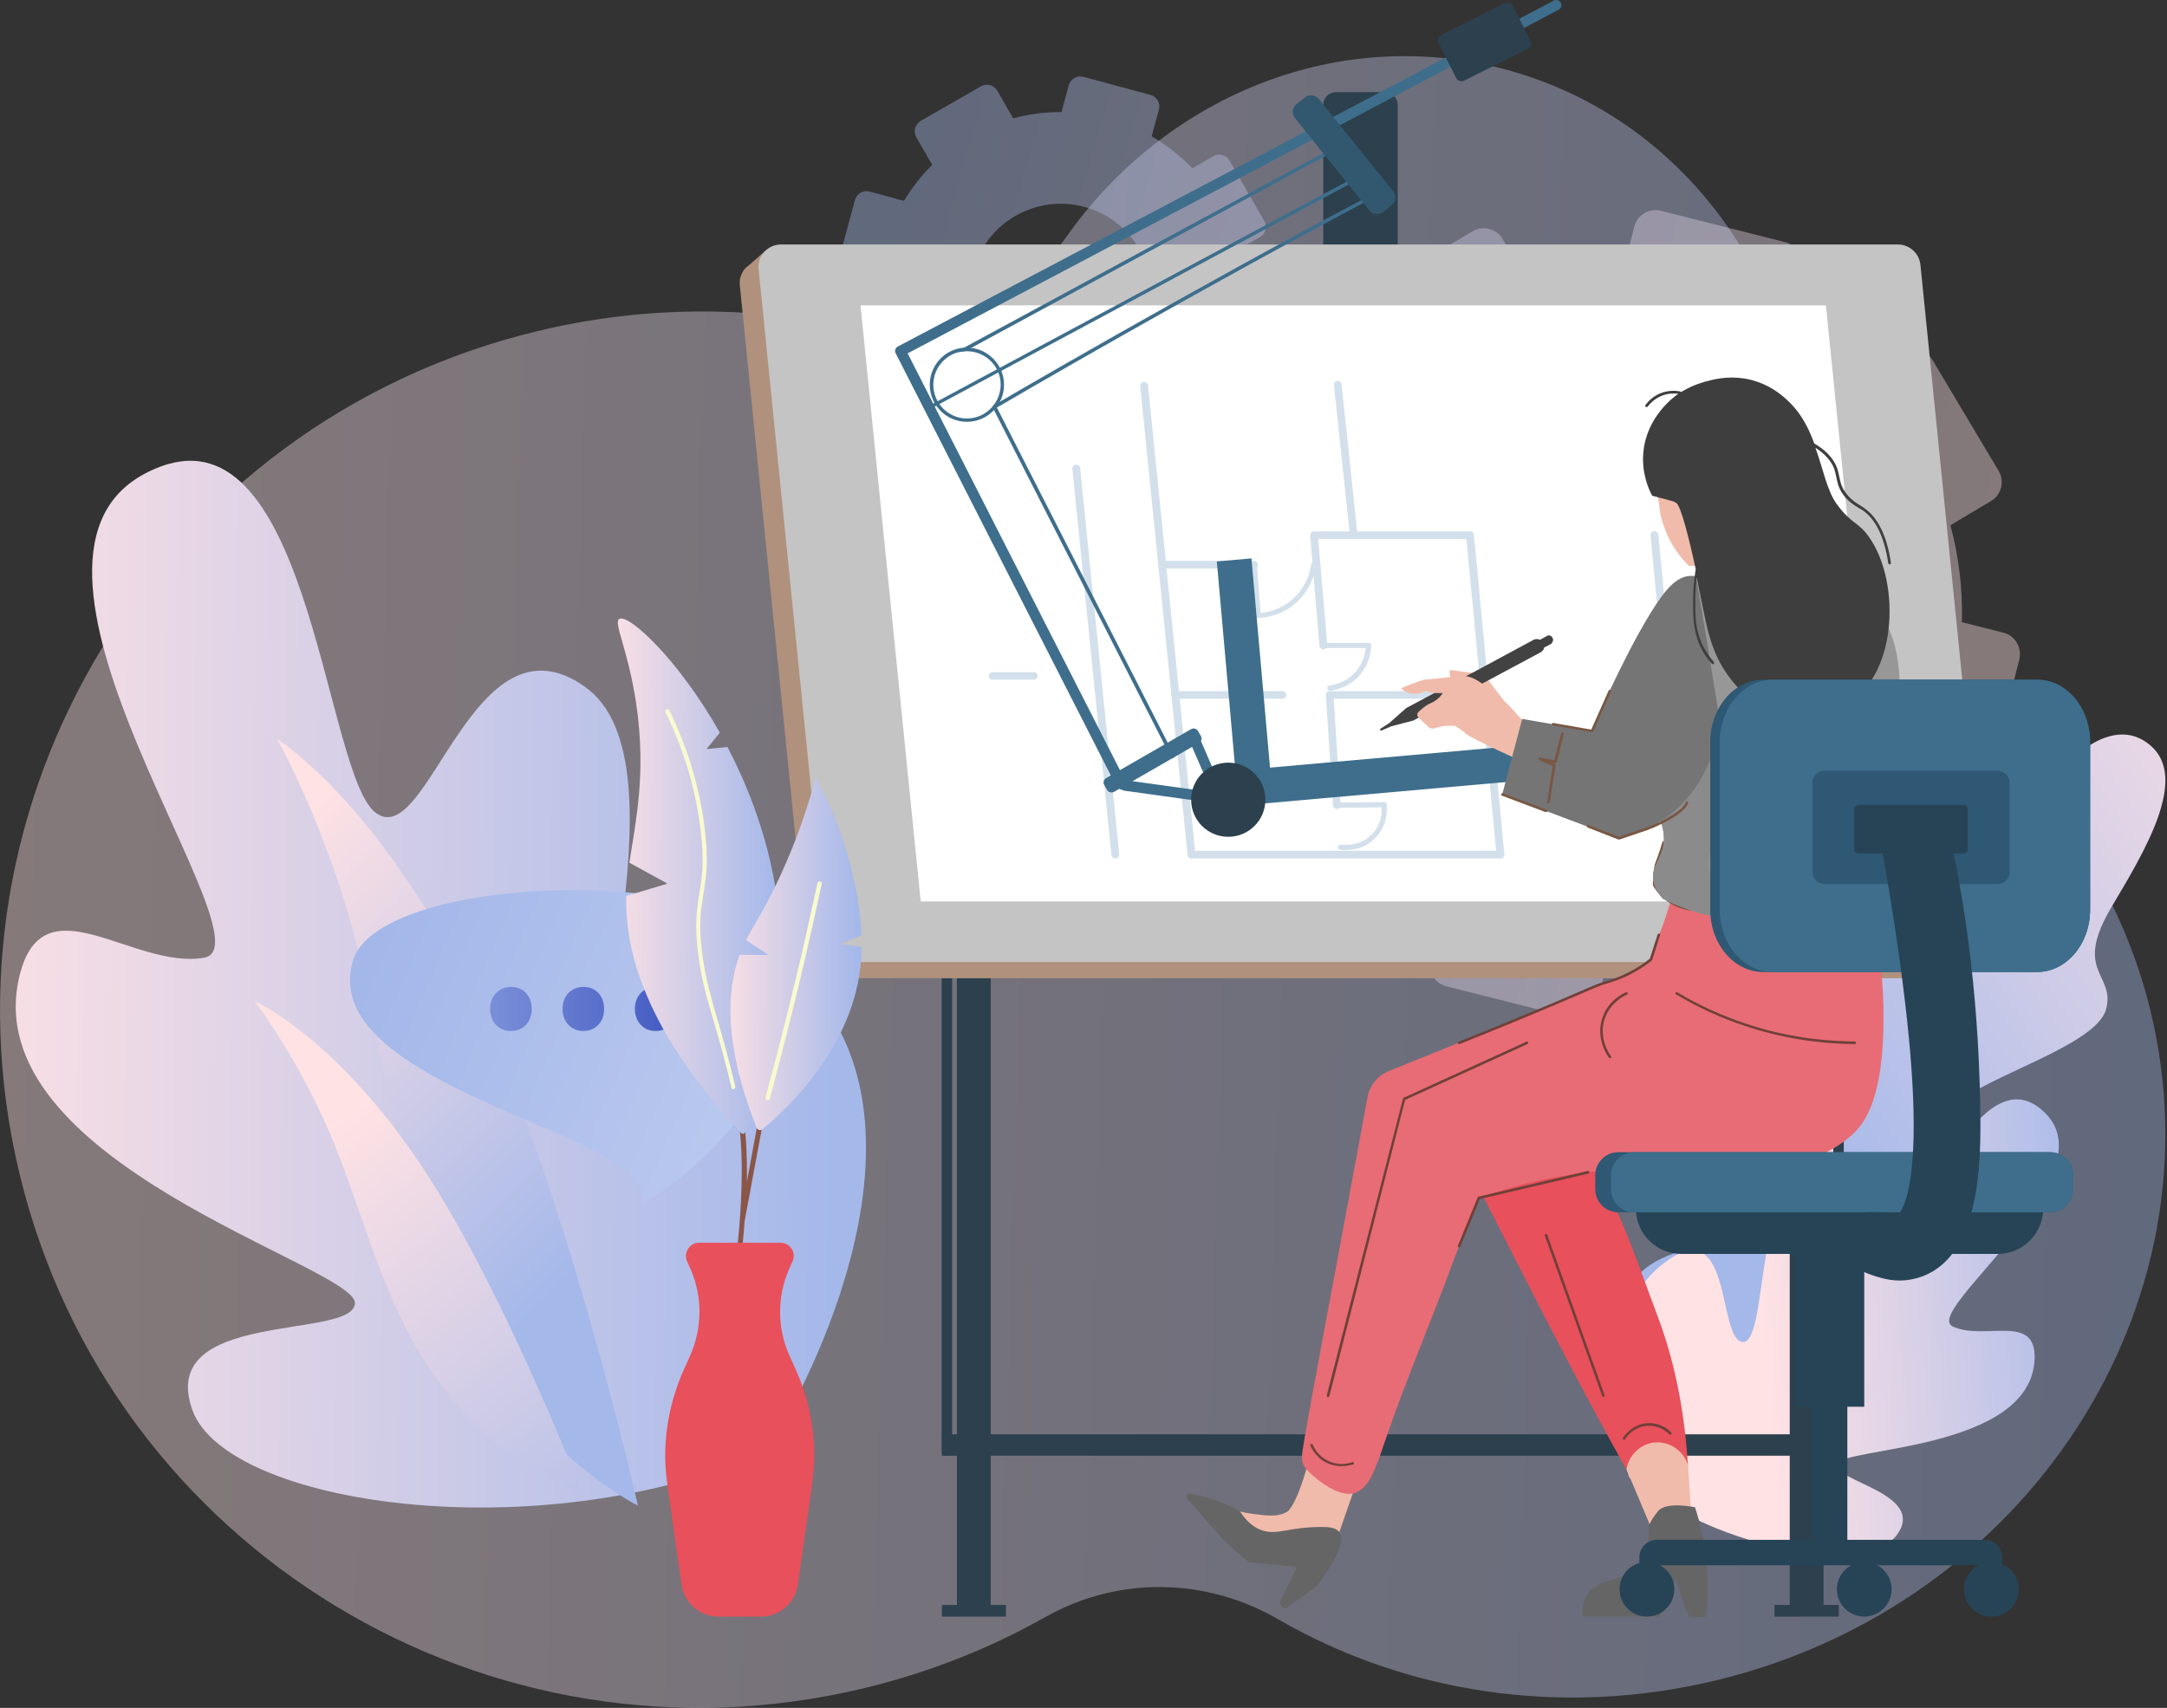<svg width="463" height="365" viewBox="0 0 463 365" fill="none" xmlns="http://www.w3.org/2000/svg">
<rect x="0" y="0" width="463" height="365" fill="#333333" stroke="none"/>
<path opacity="0.4" d="M459.496 216.137C450.3 178.227 422.557 149.395 387.404 136.032C383.522 134.553 381.404 130.422 382.445 126.41C382.552 126.007 382.658 125.593 382.753 125.19C395.038 75.646 366.999 26.065 320.141 14.454C284.728 5.672 248.7 21.094 227.905 50.53C217.075 65.858 198.315 73.338 179.922 69.586C158.961 65.301 136.733 65.455 114.553 70.829C34.212 90.299 -15.191 170.995 4.219 251.053C23.63 331.11 104.504 380.217 184.87 360.735C198.694 357.386 211.595 352.225 223.383 345.574C238.805 336.874 257.518 337.052 273.118 346.082C299.973 361.623 333.35 367.198 366.786 359.09C433.233 342.981 474.741 278.985 459.496 216.137Z" fill="url(#paint0_linear)"/>
<path opacity="0.4" d="M428.025 135.204L419.171 132.967C419.373 125.877 418.52 118.906 416.721 112.254L425.409 107.07C427.634 105.744 428.356 102.856 427.03 100.631L413.005 77.125C411.679 74.9 408.791 74.178 406.566 75.504L398.4 80.38C393.653 75.587 388.209 71.42 382.149 68.071L384.824 57.454C385.463 54.945 383.936 52.388 381.415 51.749L354.879 45.05C352.37 44.411 349.814 45.938 349.174 48.459L346.5 59.076C339.99 59.147 333.61 60.105 327.491 61.869L321.041 51.063C319.715 48.838 316.827 48.116 314.602 49.441L291.096 63.478C288.871 64.804 288.149 67.692 289.475 69.917L295.925 80.723C291.747 84.984 288.078 89.801 285.036 95.092L271.425 91.66C268.916 91.02 266.359 92.547 265.72 95.068L259.021 121.616C258.382 124.125 259.909 126.682 262.43 127.321L275.449 130.611C275.414 136.541 276.124 142.388 277.497 148.022L265.034 155.467C262.808 156.792 262.086 159.68 263.412 161.905L277.449 185.411C278.775 187.636 281.663 188.358 283.888 187.033L295.097 180.345C299.192 184.689 303.843 188.536 308.98 191.779L305.619 205.082C304.979 207.591 306.506 210.148 309.027 210.787L335.575 217.486C338.084 218.125 340.641 216.599 341.28 214.078L344.132 202.786C350.63 203.082 357.045 202.49 363.212 201.082L368.159 209.367C370.183 212.752 374.574 213.864 377.959 211.841L399.37 199.058C401.595 197.732 402.317 194.844 400.992 192.619L395.855 184.003C400.838 179.458 405.205 174.179 408.78 168.297L419.041 170.889C421.55 171.528 424.107 170.001 424.746 167.48L431.445 140.932C432.061 138.387 430.546 135.831 428.025 135.204ZM338.581 165.622C319.431 160.793 307.82 141.346 312.661 122.196C317.49 103.046 336.936 91.435 356.087 96.276C375.237 101.105 386.848 120.551 382.007 139.701C377.178 158.84 357.732 170.451 338.581 165.622Z" fill="url(#paint1_linear)"/>
<path opacity="0.4" d="M270.348 65.964L265.566 64.674C265.744 60.827 265.341 57.052 264.418 53.418L269.176 50.684C270.395 49.986 270.809 48.423 270.111 47.204L262.714 34.327C262.015 33.108 260.453 32.694 259.234 33.392L254.76 35.96C252.227 33.321 249.316 31.013 246.061 29.143L247.611 23.414C247.978 22.053 247.173 20.657 245.812 20.29L231.479 16.419C230.118 16.052 228.721 16.857 228.354 18.218L226.804 23.947C223.277 23.923 219.809 24.397 216.471 25.296L213.074 19.378C212.376 18.159 210.814 17.745 209.594 18.443L196.717 25.841C195.498 26.539 195.084 28.101 195.782 29.32L199.179 35.238C196.871 37.511 194.847 40.091 193.143 42.931L185.793 40.943C184.432 40.576 183.035 41.381 182.668 42.742L178.798 57.075C178.431 58.436 179.236 59.833 180.597 60.2L187.627 62.094C187.556 65.313 187.888 68.485 188.586 71.55L181.757 75.48C180.538 76.178 180.123 77.741 180.822 78.96L188.219 91.837C188.917 93.056 190.48 93.471 191.699 92.772L197.83 89.245C200.007 91.636 202.505 93.766 205.263 95.565L203.321 102.75C202.955 104.111 203.759 105.508 205.121 105.874L219.454 109.745C220.815 110.112 222.211 109.307 222.578 107.946L224.224 101.85C227.751 102.063 231.23 101.803 234.58 101.093L237.184 105.626C238.249 107.484 240.616 108.123 242.474 107.058L254.192 100.323C255.411 99.625 255.825 98.063 255.127 96.844L252.416 92.133C255.162 89.707 257.577 86.89 259.565 83.73L265.104 85.221C266.466 85.588 267.862 84.783 268.229 83.422L272.099 69.089C272.514 67.728 271.709 66.331 270.348 65.964ZM221.584 81.67C211.24 78.877 205.121 68.237 207.914 57.892C210.707 47.547 221.347 41.428 231.692 44.222C242.036 47.015 248.156 57.655 245.362 68C242.569 78.332 231.917 84.452 221.584 81.67Z" fill="url(#paint2_linear)"/>
<path d="M4.219 208.349C-5.842 248.437 76.204 270.629 75.837 278.535C75.471 286.43 33.311 279.707 41.123 301.39C48.366 321.488 114.138 331.513 163.15 310.575C164.571 309.971 200.8 251.621 176.892 215.936C152.983 180.251 143.444 239.915 131.844 237.974C120.245 236.033 148.237 163.325 125.003 146.791C100.929 129.653 91.543 182.192 80.276 173.706C69.6 165.669 66.404 90.476 35.939 99.175C34.838 99.495 33.702 99.909 32.518 100.454H32.506C31.879 100.738 31.252 101.057 30.601 101.412C-4.871 120.918 58.758 202.159 43.561 204.692C28.364 207.213 9.32 188.039 4.219 208.349Z" fill="url(#paint3_linear)"/>
<path d="M136.307 321.795C136.307 321.795 120.636 252.047 100.598 211.651C80.56 171.255 59.232 157.94 59.232 157.94C59.232 157.94 69.328 176.049 75.731 200.017C82.134 223.984 83.791 249.23 93.804 272.7C108.942 308.196 136.307 321.795 136.307 321.795Z" fill="url(#paint4_linear)"/>
<path d="M124.566 319.535C124.566 319.535 106.564 272.842 88.55 246.922C70.536 221.001 54.392 213.959 54.392 213.959C54.392 213.959 63.233 225.464 70.133 241.406C77.034 257.349 80.762 274.665 90.1 289.886C104.22 312.918 124.566 319.535 124.566 319.535Z" fill="url(#paint5_linear)"/>
<path d="M361.507 312.09C369.224 311.179 383.143 307.356 388.221 300.041C392.908 293.283 386.765 284.37 390.185 277.778C393.606 271.185 413.573 267.007 419.053 259.385C425.539 250.354 410.839 242.223 417.739 236.045C424.64 229.866 447.897 223.38 449.98 215.711C452.063 208.041 442.796 207.899 451.152 193.838C458.23 181.931 467.698 166.332 459.449 159.301C450.655 151.821 439.387 163.941 433.398 173.528C425.693 185.885 418.639 172.226 410.117 177.777C402.412 182.807 402.305 211.994 396.399 217.557C390.481 223.12 379.569 218.315 371.319 228.044C363.07 237.773 373.97 253.858 369.627 261.231C365.283 268.605 353.719 265.244 347.517 275.718C341.292 286.193 361.507 312.09 361.507 312.09Z" fill="url(#paint6_linear)"/>
<path d="M434.713 290.454C433.908 310.161 393.37 309.249 392.471 312.918C391.571 316.576 411.775 319.191 405.277 328.057C399.253 336.271 367.805 331.998 348.193 315.806C347.625 315.333 338.914 283.755 354.667 270.641C370.42 257.527 366.74 286.122 372.314 286.797C377.877 287.471 374.883 250.425 387.736 245.987C401.063 241.395 398.27 266.7 404.579 264.332C410.544 262.095 422.143 228.115 434.914 236.199C435.375 236.495 435.837 236.838 436.31 237.252C436.559 237.465 436.808 237.702 437.056 237.95C450.656 251.668 410.579 280.263 417.196 283.471C423.812 286.667 435.115 280.465 434.713 290.454Z" fill="url(#paint7_linear)"/>
<path d="M337.801 165.338C350.193 167.847 357.507 180.701 356.004 185.34C354.489 190.039 344.831 192.856 334.901 194.288C333.185 194.537 330.155 195.2 332.403 199.804C332.403 199.804 326.403 196.857 324.189 192.264C320.662 184.891 319.171 161.562 337.801 165.338Z" fill="url(#paint8_linear)"/>
<path d="M328.58 180.843C328.58 179.588 329.42 178.713 330.604 178.713C331.788 178.713 332.592 179.588 332.592 180.843C332.592 182.062 331.811 182.973 330.569 182.973C329.397 182.973 328.58 182.062 328.58 180.843Z" fill="url(#paint9_linear)"/>
<path d="M335.576 180.843C335.576 179.588 336.416 178.712 337.6 178.712C338.783 178.712 339.588 179.588 339.588 180.843C339.588 182.062 338.807 182.973 337.564 182.973C336.381 182.973 335.576 182.062 335.576 180.843Z" fill="url(#paint10_linear)"/>
<path d="M342.571 180.843C342.571 179.588 343.411 178.712 344.595 178.712C345.778 178.712 346.583 179.588 346.583 180.843C346.583 182.062 345.802 182.973 344.559 182.973C343.376 182.973 342.571 182.062 342.571 180.843Z" fill="url(#paint11_linear)"/>
<path d="M165.979 203.342C157.221 184.677 80.536 186.429 75.34 205.508C70.819 222.114 95.154 232.009 118.742 242.081C130.022 246.898 138.283 251.491 137.325 257.172C158.653 244.827 173.672 219.735 165.979 203.342Z" fill="url(#paint12_linear)"/>
<path d="M104.717 215.629C104.717 212.859 106.587 210.918 109.203 210.918C111.819 210.918 113.606 212.859 113.606 215.629C113.606 218.316 111.89 220.34 109.12 220.34C106.504 220.34 104.717 218.316 104.717 215.629Z" fill="url(#paint13_linear)"/>
<path d="M120.188 215.628C120.188 212.858 122.058 210.917 124.673 210.917C127.289 210.917 129.076 212.858 129.076 215.628C129.076 218.315 127.36 220.339 124.59 220.339C121.975 220.339 120.188 218.315 120.188 215.628Z" fill="url(#paint14_linear)"/>
<path d="M135.645 215.628C135.645 212.858 137.515 210.917 140.13 210.917C142.746 210.917 144.533 212.858 144.533 215.628C144.533 218.315 142.817 220.339 140.047 220.339C137.444 220.339 135.645 218.315 135.645 215.628Z" fill="url(#paint15_linear)"/>
<path d="M295.942 76.03H285.415C283.94 76.03 282.72 74.811 282.72 73.338V22.391C282.72 20.918 283.94 19.698 285.415 19.698H295.942C297.416 19.698 298.637 20.918 298.637 22.391V73.287C298.637 74.811 297.467 76.03 295.942 76.03Z" fill="#2C404D"/>
<path d="M211.672 343.008V199.258H204.451V343.008H201.247V345.496H204.451H211.672H214.928V343.008H211.672Z" fill="#2C404D"/>
<path d="M389.617 343.008V199.258H382.395V343.008H379.142V345.496H382.395H389.617H392.873V343.008H389.617Z" fill="#2C404D"/>
<path d="M202.57 311.108H202.061C201.604 311.108 201.197 310.702 201.197 310.244V193.366C201.197 192.908 201.604 192.501 202.061 192.501H202.57C203.028 192.501 203.435 192.908 203.435 193.366V310.244C203.435 310.702 203.079 311.108 202.57 311.108Z" fill="#2C404D"/>
<path d="M393.076 311.108H392.569C392.111 311.108 391.703 310.702 391.703 310.244V193.366C391.703 192.908 392.111 192.501 392.569 192.501H393.076C393.534 192.501 393.94 192.908 393.94 193.366V310.244C393.94 310.702 393.585 311.108 393.076 311.108Z" fill="#2C404D"/>
<path d="M392.873 306.535H201.247V311.107H392.873V306.535Z" fill="#2C404D"/>
<path d="M420.742 202.763L167.53 55.712L163.665 53.477L160.207 56.524C159.851 56.778 159.495 57.083 159.19 57.388C158.376 58.353 157.919 59.623 158.071 60.994L172.565 204.743C172.819 207.182 174.904 209.061 177.346 209.061H416.012C417.181 209.061 418.249 208.655 419.115 207.943L423.284 204.337L420.742 202.763Z" fill="#B0917D"/>
<path d="M420.03 205.608H181.363C178.922 205.608 176.837 203.727 176.582 201.289L162.088 57.54C161.783 54.696 164.021 52.257 166.869 52.257H405.536C407.977 52.257 410.061 54.137 410.317 56.575L424.811 200.325C425.064 203.169 422.877 205.608 420.03 205.608Z" fill="#C4C4C4"/>
<path d="M402.993 192.652H196.721L183.855 65.26H390.127L402.993 192.652Z" fill="white"/>
<path d="M254.546 183.46C254.138 183.46 253.783 183.155 253.732 182.699L243.611 82.531C243.561 82.074 243.916 81.667 244.374 81.617C244.832 81.566 245.24 81.921 245.289 82.379L255.41 182.546C255.462 183.003 255.105 183.409 254.647 183.46C254.596 183.46 254.596 183.46 254.546 183.46Z" fill="#D3E0EB"/>
<path d="M238.27 183.46C237.864 183.46 237.507 183.155 237.456 182.699L229.116 100.208C229.065 99.751 229.421 99.344 229.879 99.294C230.337 99.243 230.743 99.598 230.794 100.055L239.134 182.598C239.186 183.054 238.829 183.46 238.372 183.512C238.322 183.46 238.27 183.46 238.27 183.46Z" fill="#D3E0EB"/>
<path d="M320.557 183.46C320.149 183.46 319.794 183.157 319.743 182.699L313.233 114.431C313.182 113.973 313.539 113.568 313.996 113.517C314.454 113.466 314.86 113.822 314.912 114.278L321.421 182.546C321.472 183.004 321.116 183.411 320.658 183.46C320.607 183.46 320.557 183.46 320.557 183.46Z" fill="#D3E0EB"/>
<path d="M359.969 183.46C359.561 183.46 359.206 183.157 359.155 182.699L352.646 114.431C352.595 113.973 352.951 113.568 353.409 113.517C353.867 113.466 354.273 113.822 354.324 114.278L360.833 182.546C360.885 183.004 360.528 183.411 360.071 183.46C360.019 183.46 360.019 183.46 359.969 183.46Z" fill="#D3E0EB"/>
<path d="M320.557 183.46H254.546C254.088 183.46 253.732 183.104 253.732 182.648C253.732 182.19 254.088 181.835 254.546 181.835H320.557C321.014 181.835 321.371 182.19 321.371 182.648C321.371 183.104 321.014 183.46 320.557 183.46Z" fill="#D3E0EB"/>
<path d="M274.023 149.326H251.087C250.629 149.326 250.272 148.971 250.272 148.514C250.272 148.057 250.629 147.701 251.087 147.701H274.023C274.481 147.701 274.836 148.057 274.836 148.514C274.836 148.971 274.481 149.326 274.023 149.326Z" fill="#D3E0EB"/>
<path d="M267.97 121.491H248.289C247.831 121.491 247.476 121.135 247.476 120.679C247.476 120.221 247.831 119.866 248.289 119.866H267.97C268.428 119.866 268.784 120.221 268.784 120.679C268.784 121.135 268.428 121.491 267.97 121.491Z" fill="#D3E0EB"/>
<path d="M285.618 172.895C285.21 172.895 284.804 172.54 284.804 172.134L283.278 148.565C283.278 148.361 283.33 148.107 283.482 147.955C283.635 147.802 283.837 147.701 284.092 147.701H307.435C307.893 147.701 308.248 148.057 308.248 148.514C308.248 148.971 307.893 149.326 307.435 149.326H284.957L286.431 172.032C286.482 172.489 286.126 172.895 285.668 172.895C285.668 172.895 285.668 172.895 285.618 172.895Z" fill="#D3E0EB"/>
<path d="M282.719 138.761C282.312 138.761 281.957 138.456 281.905 137.998L279.922 114.429C279.922 114.176 279.973 113.973 280.126 113.821C280.278 113.668 280.481 113.567 280.736 113.567H314.046C314.503 113.567 314.86 113.922 314.86 114.379C314.86 114.836 314.503 115.192 314.046 115.192H281.651L283.584 137.846C283.635 138.303 283.278 138.71 282.821 138.761C282.769 138.761 282.719 138.761 282.719 138.761Z" fill="#D3E0EB"/>
<path d="M289.229 115.242C288.823 115.242 288.466 114.938 288.415 114.481L285.008 82.327C284.957 81.87 285.313 81.464 285.72 81.413C286.178 81.362 286.584 81.718 286.635 82.124L290.043 114.277C290.093 114.734 289.738 115.141 289.33 115.192C289.28 115.242 289.28 115.242 289.229 115.242Z" fill="#D3E0EB"/>
<path d="M268.835 132.107C268.53 132.107 268.326 131.903 268.275 131.598L267.411 120.729C267.411 120.423 267.615 120.17 267.92 120.118C268.225 120.067 268.479 120.322 268.53 120.626L269.394 131.496C269.394 131.801 269.19 132.055 268.835 132.107C268.835 132.107 268.885 132.055 268.835 132.107Z" fill="#D3E0EB"/>
<path d="M268.836 132.107C268.531 132.107 268.276 131.853 268.276 131.599C268.276 131.294 268.48 131.04 268.785 131.04C270.107 130.989 273.566 130.533 276.465 127.789C279.16 125.25 279.922 122.202 280.126 120.627C280.176 120.322 280.431 120.118 280.737 120.17C281.042 120.221 281.244 120.475 281.194 120.78C280.939 122.507 280.126 125.807 277.176 128.602C274.073 131.548 270.311 132.006 268.836 132.107C268.836 132.107 268.836 132.055 268.836 132.107Z" fill="#D3E0EB"/>
<path d="M292.433 138.507H282.72C282.415 138.507 282.16 138.253 282.16 137.948C282.16 137.643 282.415 137.389 282.72 137.389H292.433C292.738 137.389 292.992 137.643 292.992 137.948C292.992 138.253 292.738 138.507 292.433 138.507Z" fill="#D3E0EB"/>
<path d="M284.142 147.599C283.888 147.599 283.634 147.396 283.583 147.142C283.531 146.837 283.735 146.583 284.04 146.531C284.956 146.38 288.16 145.77 290.194 142.874C291.465 141.046 291.77 139.167 291.821 137.948C291.821 137.643 292.075 137.389 292.38 137.389C292.685 137.389 292.941 137.643 292.941 137.948C292.889 139.37 292.584 141.504 291.11 143.536C288.821 146.787 285.261 147.497 284.193 147.649C284.193 147.599 284.193 147.599 284.142 147.599Z" fill="#D3E0EB"/>
<path d="M285.618 172.64C285.313 172.64 285.058 172.386 285.058 172.081C285.058 171.777 285.313 171.522 285.618 171.522L295.737 171.421C296.042 171.421 296.298 171.674 296.298 171.979C296.298 172.285 296.042 172.538 295.737 172.538L285.618 172.64Z" fill="#D3E0EB"/>
<path d="M287.499 181.682C286.889 181.682 286.431 181.632 286.33 181.581C286.025 181.531 285.821 181.276 285.872 180.972C285.924 180.667 286.229 180.463 286.482 180.515C286.889 180.566 290.348 181.022 292.992 178.431C295.535 175.943 295.28 172.693 295.179 172.082C295.127 171.779 295.331 171.523 295.637 171.473C295.942 171.422 296.195 171.626 296.247 171.93C296.348 172.641 296.653 176.35 293.754 179.194C291.67 181.327 289.025 181.682 287.499 181.682Z" fill="#D3E0EB"/>
<path d="M348.12 162.837H335.253C334.795 162.837 334.44 162.482 334.44 162.025C334.44 161.568 334.795 161.212 335.253 161.212H348.12C348.577 161.212 348.932 161.568 348.932 162.025C348.932 162.482 348.577 162.837 348.12 162.837Z" fill="#D3E0EB"/>
<path d="M271.43 165.733H263.954C263.497 165.733 263.14 165.377 263.14 164.92C263.14 164.463 263.497 164.108 263.954 164.108H271.43C271.888 164.108 272.243 164.463 272.243 164.92C272.243 165.377 271.888 165.733 271.43 165.733Z" fill="#D3E0EB"/>
<path d="M220.878 145.263H212.081C211.623 145.263 211.267 144.906 211.267 144.45C211.267 143.992 211.623 143.637 212.081 143.637H220.878C221.336 143.637 221.693 143.992 221.693 144.45C221.693 144.906 221.336 145.263 220.878 145.263Z" fill="#D3E0EB"/>
<path d="M333.473 0.599C333.168 0.04 332.507 -0.163 331.948 0.142L191.84 74.048C191.28 74.353 191.077 75.013 191.382 75.521L238.067 167.155C238.271 167.561 238.678 167.765 239.085 167.765C239.238 167.765 239.44 167.714 239.593 167.662C240.153 167.408 240.356 166.697 240.102 166.189L193.925 75.521L333.016 2.072C333.575 1.767 333.779 1.107 333.473 0.599Z" fill="#3E6E8C"/>
<path d="M250.528 162.025C250.375 162.025 250.272 161.975 250.171 161.822L212.13 87.154C212.029 87.001 212.081 86.747 212.283 86.646C212.691 86.392 254.037 62.163 294.517 40.829C294.721 40.727 294.925 40.778 295.026 40.981C295.127 41.184 295.077 41.388 294.874 41.489C256.223 61.858 216.81 84.868 212.996 87.103L250.883 161.466C250.985 161.67 250.883 161.872 250.73 161.975C250.629 162.025 250.578 162.025 250.528 162.025Z" fill="#3E6E8C"/>
<path d="M239.491 168.729C239.339 168.729 239.237 168.679 239.136 168.526L197.841 87.508C197.739 87.305 197.841 87.102 197.993 87L290.5 37.323C290.704 37.221 290.907 37.272 291.009 37.476C291.11 37.679 291.059 37.882 290.857 37.983L198.654 87.458L239.796 168.221C239.899 168.425 239.796 168.627 239.644 168.729C239.594 168.729 239.543 168.729 239.491 168.729Z" fill="#3E6E8C"/>
<path d="M287.346 31.075L207.503 74.353L206.181 75.064C205.672 75.115 205.215 75.165 204.757 75.267C204.706 75.115 204.808 74.962 204.96 74.861L205.977 74.302L286.991 30.415C287.144 30.313 287.398 30.364 287.499 30.567C287.601 30.771 287.499 30.974 287.346 31.075Z" fill="#3E6E8C"/>
<path d="M276.972 22.288L278.803 20.815C279.718 20.104 280.99 20.256 281.753 21.12L297.671 40.879C298.383 41.793 298.23 43.063 297.366 43.825L295.535 45.298C294.62 46.009 293.348 45.857 292.585 44.993L276.667 25.234C275.955 24.32 276.056 22.999 276.972 22.288Z" fill="#325870"/>
<path d="M311.146 16.7L307.332 9.132C307.027 8.522 307.282 7.811 307.893 7.506L321.572 0.649C322.183 0.344 322.894 0.598 323.199 1.208L327.013 8.776C327.319 9.386 327.065 10.097 326.455 10.402L312.775 17.259C312.214 17.513 311.452 17.31 311.146 16.7Z" fill="#2C404D"/>
<path d="M236.541 168.831L235.93 167.765C235.625 167.257 235.829 166.597 236.337 166.292L254.492 155.828C255.001 155.523 255.663 155.727 255.968 156.234L256.578 157.301C256.884 157.81 256.68 158.47 256.171 158.774L238.015 169.238C237.507 169.492 236.846 169.339 236.541 168.831Z" fill="#3E6E8C"/>
<path d="M262.427 172.032C262.377 172.032 262.326 172.032 262.276 172.032L240.203 168.984C239.593 168.883 239.187 168.324 239.237 167.714C239.339 167.105 239.898 166.698 240.508 166.75L262.579 169.797C263.19 169.898 263.598 170.457 263.546 171.067C263.445 171.626 262.987 172.032 262.427 172.032Z" fill="#3E6E8C"/>
<path d="M257.951 165.428C257.545 165.428 257.087 165.174 256.935 164.768L254.137 158.317C253.883 157.758 254.137 157.098 254.698 156.844C255.256 156.589 255.918 156.844 256.172 157.402L258.969 163.854C259.223 164.413 258.969 165.073 258.409 165.327C258.256 165.378 258.104 165.428 257.951 165.428Z" fill="#3E6E8C"/>
<path d="M267.382 119.335L259.987 119.991L264.589 171.852L271.985 171.196L267.382 119.335Z" fill="#3E6E8C"/>
<path d="M364.169 163.38L363.504 155.891L263.962 164.706L264.627 172.195L364.169 163.38Z" fill="#3E6E8C"/>
<path d="M262.428 178.838C266.81 178.838 270.361 175.291 270.361 170.915C270.361 166.537 266.81 162.99 262.428 162.99C258.046 162.99 254.494 166.537 254.494 170.915C254.494 175.291 258.046 178.838 262.428 178.838Z" fill="#2C404D"/>
<path d="M207.502 74.353C207.198 74.303 206.892 74.303 206.587 74.303C206.384 74.303 206.181 74.303 205.977 74.303C201.858 74.608 198.654 78.061 198.654 82.227C198.654 86.595 202.214 90.151 206.587 90.151C210.961 90.151 214.52 86.595 214.52 82.227C214.52 78.163 211.419 74.811 207.502 74.353ZM206.587 89.439C202.621 89.439 199.417 86.189 199.417 82.227C199.417 78.874 201.705 76.081 204.757 75.268C205.214 75.166 205.672 75.065 206.181 75.065C206.333 75.065 206.435 75.065 206.587 75.065C210.554 75.065 213.809 78.265 213.809 82.227C213.757 86.189 210.554 89.439 206.587 89.439Z" fill="#3E6E8C"/>
<path d="M162.902 240.503L161.834 240.299L159.596 252.541C159.596 252.135 159.596 251.677 159.596 251.271C159.596 247.97 159.495 244.616 159.189 241.264L158.071 241.366C158.376 244.668 158.528 248.02 158.478 251.271C158.427 258.942 157.511 267.069 157.46 267.17L158.528 267.271C158.528 267.221 158.834 264.631 159.088 261.023L162.902 240.503Z" fill="#8A5648"/>
<path d="M169.92 292.465L168.699 289.774C166.054 283.932 166.004 277.228 168.546 271.335L169.36 269.507C170.174 267.678 168.801 265.596 166.767 265.596H149.374C147.39 265.596 146.017 267.628 146.78 269.507L147.594 271.335C150.137 277.228 150.035 283.932 147.441 289.774L146.221 292.465C142.915 299.78 141.491 307.806 142.406 315.78C142.457 316.238 142.508 316.694 142.559 317.152L145.61 338.638C146.17 342.549 149.526 345.496 153.493 345.496H162.596C166.563 345.496 169.92 342.549 170.479 338.638L173.53 317.152C173.581 316.694 173.632 316.238 173.683 315.78C174.649 307.857 173.225 299.78 169.92 292.465Z" fill="#E8505B"/>
<path d="M159.24 241.976C159.087 242.331 158.579 242.434 158.324 242.128C138.134 220.388 133.506 203.576 133.812 191.486L142.61 188.844L134.473 184.374C135.744 175.841 138.185 165.428 135.897 150.139C134.117 138.507 130.964 132.971 132.337 132.259C134.32 131.193 144.898 140.793 153.798 156.589L150.95 160.095L155.425 159.638C159.596 167.612 163.257 177.01 165.241 187.27C170.123 212.211 163.105 232.731 159.24 241.976Z" fill="url(#paint16_linear)"/>
<path d="M156.647 232.782C156.952 232.782 157.155 232.479 157.104 232.223C155.68 226.179 154.409 221.811 153.341 218.103C151.968 213.328 150.849 209.57 150.137 204.541C149.171 197.786 149.73 194.535 150.289 191.08C150.849 187.627 151.459 184.071 150.544 176.806C149.476 168.272 146.933 159.842 143.017 151.816C142.915 151.562 142.61 151.511 142.407 151.612C142.153 151.714 142.102 152.018 142.203 152.222C146.068 160.145 148.56 168.476 149.628 176.909C150.544 184.019 149.984 187.524 149.425 190.877C148.866 194.382 148.306 197.734 149.272 204.642C149.984 209.772 151.103 213.582 152.527 218.357C153.595 222.064 154.866 226.383 156.29 232.427C156.29 232.63 156.443 232.782 156.647 232.782Z" fill="#F8FACF"/>
<path d="M184.109 202.408C184.109 203.221 184.058 204.034 184.007 204.846C182.736 223.64 168.14 236.998 162.902 241.317C162.495 241.672 161.834 241.52 161.631 240.961C154.562 223.031 155.274 211.602 158.02 204.083H164.174L159.393 200.884C160.97 197.837 163.156 194.737 166.31 188.033C170.48 179.194 172.87 171.474 174.294 166.141C176.227 169.696 178.668 174.724 180.6 181.074C181.21 183.055 183.702 191.183 184.058 199.817L179.481 201.748L184.109 202.408Z" fill="url(#paint17_linear)"/>
<path d="M175.208 188.388C174.954 188.338 174.699 188.491 174.649 188.744C173.174 195.551 171.648 202.459 170.021 209.215C167.986 217.646 165.85 226.129 163.562 234.51C163.46 234.815 163.714 235.119 164.02 235.119C164.223 235.119 164.426 234.968 164.477 234.764C166.766 226.332 168.902 217.85 170.936 209.417C172.563 202.662 174.089 195.754 175.564 188.947C175.615 188.643 175.462 188.439 175.208 188.388Z" fill="#F8FACF"/>
<path d="M257.748 321.115C258.51 320.201 261.003 322.639 267.767 323.553C270.819 323.959 273.056 324.264 275.09 323.045C275.09 323.045 277.226 321.723 279.973 310.803L291.516 312.022L284.905 331.07C284.193 332.187 283.482 333.153 282.82 333.914H271.683C270.208 332.391 268.225 330.562 264.817 329.038C263.24 328.328 260.85 327.464 259.019 325.026C258.308 323.908 257.137 321.876 257.748 321.115Z" fill="#F0BBAA"/>
<path d="M273.361 342.703C274.582 340.112 275.852 337.471 277.073 334.881C273.716 334.575 270.31 334.22 266.953 333.915C265.275 332.645 263.647 331.223 262.02 329.699C261.867 329.598 261.766 329.445 261.613 329.344L253.73 320.353C253.323 319.897 253.68 319.134 254.29 319.235C255.561 319.338 257.391 319.946 259.02 320.404C261.613 321.217 263.597 322.232 264.918 322.995C266.698 325.737 268.479 326.702 269.801 327.108C273.005 328.125 275.497 326.296 282.515 326.347C283.938 326.347 285.464 326.448 286.177 327.465C286.989 328.633 286.329 330.563 286.074 331.275C285.668 332.442 282.769 337.471 281.344 338.893C280.227 340.011 276.056 342.754 274.429 343.872L273.361 342.703Z" fill="#656565"/>
<path d="M360.631 312.378L361.699 329.497C361.699 331.376 360.885 333.053 359.563 333.661C357.782 334.526 355.341 333.306 354.528 330.664C351.984 324.67 349.493 318.678 346.95 312.683V302.677L357.172 305.318L360.631 312.378Z" fill="#F0BBAA"/>
<path d="M391.602 192.047C390.279 222.422 381.735 234.46 372.937 239.234C361.241 245.635 345.475 241.266 342.372 248.683C341.407 251.018 342.881 252.695 346.696 261.635C349.39 267.934 351.578 274.486 354.019 280.887C356.664 287.846 359.715 298.309 360.631 312.989C359.563 309.789 356.359 307.859 353.155 308.315C350.306 308.773 347.967 311.11 347.51 314.055C332.354 287.134 315.877 253 313.945 250.257C339.881 230.904 365.715 211.5 391.602 192.047Z" fill="#E8505B"/>
<path d="M278.192 310.854C278.803 305.776 285.21 272.556 292.179 234.51C292.636 231.971 294.365 229.837 296.806 228.873C328.744 216.02 351.73 206.573 352.035 206.167C352.493 205.608 352.798 205.049 352.798 205.049C353.206 204.186 353.204 203.423 353.612 202.053C353.967 200.884 354.375 200.021 354.476 199.766C355.037 198.497 355.901 196.16 357.222 191.69C361.292 189.912 367.852 187.627 376.293 187.272C386.771 186.865 394.958 189.658 399.331 191.538C401.824 202.002 402.434 210.942 402.434 217.342C402.484 234.612 398.416 239.844 396.228 242.027C395.721 242.536 394.703 243.502 393.024 244.618C381.176 252.593 363.325 250.053 351.375 249.901C342.932 249.799 330.828 250.765 315.978 255.996C313.232 262.397 311.198 267.628 309.978 270.981C305.349 283.426 300.112 295.667 295.84 308.214C294.009 313.649 292.432 318.525 289.025 319.186C285.007 319.947 279.718 314.664 279.21 314.105C278.803 313.649 278.549 313.14 278.549 313.14C278.04 312.125 278.192 311.108 278.192 310.854Z" fill="#E86C75"/>
<path d="M311.757 223.131C311.656 223.131 311.553 223.081 311.503 222.978C311.452 222.827 311.503 222.675 311.656 222.623C317.402 220.338 322.996 218.052 328.335 215.816C332.863 213.937 335.761 212.667 337.642 211.854C340.592 210.585 341.609 210.127 343.39 209.62H343.44C344.153 209.417 345.983 208.858 348.169 207.689C349.695 206.928 351.171 205.963 352.493 204.896L354.171 199.715C354.222 199.562 354.375 199.512 354.527 199.512C354.68 199.562 354.73 199.715 354.68 199.867L353.002 205.15C353.002 205.201 352.95 205.251 352.899 205.302C351.526 206.42 350 207.386 348.425 208.198C346.136 209.366 344.254 209.925 343.592 210.127H343.542C341.761 210.636 340.796 211.093 337.846 212.363C335.914 213.176 333.015 214.445 328.539 216.325C323.2 218.56 317.606 220.845 311.858 223.131C311.808 223.131 311.808 223.131 311.757 223.131Z" fill="#704039"/>
<path d="M311.757 266.561C311.706 266.561 311.706 266.561 311.656 266.561C311.503 266.511 311.452 266.359 311.503 266.206L315.724 255.895C315.775 255.793 315.825 255.742 315.928 255.742L339.219 250.257C339.372 250.206 339.524 250.307 339.576 250.459C339.626 250.612 339.524 250.765 339.372 250.816L316.181 256.25L312.011 266.409C311.961 266.511 311.858 266.561 311.757 266.561Z" fill="#704039"/>
<path d="M396.332 223.132C388.246 223.081 380.312 221.761 372.734 219.221C367.649 217.544 362.715 215.259 358.087 212.516C357.935 212.414 357.935 212.262 357.986 212.161C358.087 212.008 358.24 212.008 358.342 212.059C362.919 214.801 367.802 217.037 372.836 218.712C380.362 221.253 388.246 222.522 396.28 222.573C396.433 222.573 396.534 222.675 396.534 222.827C396.534 222.98 396.484 223.132 396.332 223.132Z" fill="#704039"/>
<path d="M343.949 226.13C343.848 226.13 343.797 226.078 343.745 226.027C343.44 225.62 340.847 221.913 342.372 217.495C343.543 213.989 346.492 212.466 347.407 212.06C347.56 212.008 347.712 212.06 347.763 212.212C347.815 212.363 347.763 212.516 347.611 212.567C346.797 212.922 344.001 214.395 342.881 217.697C341.457 221.862 343.898 225.317 344.203 225.723C344.306 225.824 344.254 226.027 344.153 226.13C344.05 226.13 344.001 226.13 343.949 226.13Z" fill="#704039"/>
<path d="M283.735 298.561H283.684C283.531 298.511 283.43 298.358 283.48 298.206L299.755 234.814C299.755 234.713 299.856 234.661 299.908 234.61L326.149 222.623C326.302 222.572 326.454 222.623 326.504 222.776C326.556 222.928 326.504 223.08 326.352 223.131L300.213 235.068L284.041 298.358C283.989 298.46 283.888 298.561 283.735 298.561Z" fill="#704039"/>
<path d="M342.576 298.562C342.475 298.562 342.372 298.513 342.322 298.36L330.065 264.073C330.014 263.921 330.065 263.768 330.218 263.718C330.37 263.667 330.523 263.718 330.574 263.869L342.83 298.156C342.881 298.309 342.83 298.461 342.677 298.513C342.627 298.562 342.627 298.562 342.576 298.562Z" fill="#704039"/>
<path d="M286.635 313.344C285.922 313.344 285.058 313.243 284.194 312.938C281.448 311.972 280.277 309.636 279.972 308.975C279.922 308.823 279.972 308.672 280.124 308.62C280.277 308.569 280.429 308.62 280.481 308.773C280.735 309.433 281.854 311.566 284.396 312.48C286.33 313.192 288.058 312.785 288.923 312.48C289.076 312.43 289.229 312.48 289.278 312.633C289.33 312.785 289.278 312.938 289.126 312.989C288.567 313.09 287.703 313.344 286.635 313.344Z" fill="#704039"/>
<path d="M347 307.706C346.951 307.706 346.899 307.706 346.848 307.655C346.695 307.554 346.695 307.401 346.747 307.3C346.951 306.995 348.679 304.353 352.035 304.15C354.781 303.998 356.612 305.623 357.07 306.131C357.173 306.232 357.173 306.436 357.07 306.537C356.969 306.638 356.765 306.638 356.663 306.537C356.206 306.081 354.528 304.606 352.035 304.709C348.984 304.86 347.357 307.298 347.204 307.604C347.153 307.655 347.052 307.706 347 307.706Z" fill="#704039"/>
<path d="M361.037 345.496C359.765 343.668 358.087 337.369 358.087 337.369C358.087 337.369 355.493 343.516 354.578 345.496H338.1C337.999 344.023 338.203 342.245 339.22 340.671C341.661 337.064 346.39 338.233 349.646 334.931C351.069 333.509 352.442 330.968 352.289 326.143C352.289 326.143 352.544 325.077 354.273 322.944C356.002 320.809 362.156 322.131 362.156 322.131C362.766 324.01 363.325 326.042 363.783 328.227C365.156 334.931 365.055 340.874 364.495 345.547H361.037V345.496Z" fill="#656565"/>
<path d="M371.97 87.866C368.461 85.225 362.917 85.225 359.053 87.459C351.831 91.625 352.646 102.088 353.458 104.171C353.51 104.323 353.916 105.187 354.221 106.457C354.526 107.777 354.629 108.742 354.679 109.454C354.679 109.454 354.831 110.114 354.831 110.266C355.493 112.908 356.612 115.142 356.612 115.142C357.985 117.886 359.714 119.816 360.781 120.883C362.358 121.085 363.528 120.883 364.241 120.73C370.902 119.053 373.852 109.86 374.463 107.93C374.92 106.254 379.04 93.199 371.97 87.866Z" fill="#F0BBAA"/>
<path d="M317.046 144.146C314.657 143.841 312.267 143.486 309.826 143.181C309.775 143.333 309.723 143.587 309.723 143.892C309.723 144.299 309.927 144.756 310.131 145.01C310.791 145.823 312.063 145.111 312.673 145.772C313.03 146.178 312.725 146.686 312.826 147.498C312.978 149.074 314.453 150.445 315.929 151.003C317.759 151.714 319.945 151.258 321.421 149.835C319.945 147.956 318.522 146.077 317.046 144.146Z" fill="#F0BBAA"/>
<path d="M331.744 136.374L331.642 136.221C331.439 135.815 330.929 135.664 330.523 135.918L329.049 136.731C328.641 136.527 328.082 136.527 327.676 136.731L315.724 143.181L300.467 151.308L296.857 154.508L294.822 155.829L295.026 156.184L297.263 155.219L301.942 154L301.129 152.476L301.942 154L317.198 145.823L329.15 139.422C329.404 139.27 329.608 139.066 329.76 138.864C329.862 138.711 329.913 138.558 329.913 138.406L331.439 137.593C331.795 137.238 331.948 136.731 331.744 136.374Z" fill="#424242"/>
<path d="M301.585 146.177C302.501 145.822 303.366 145.516 304.23 145.263C304.892 145.213 305.909 145.11 307.078 145.009C311.3 144.602 311.91 144.349 313.18 144.501C314.859 144.755 315.978 145.568 318.114 147.142C321.165 149.326 323.047 151.409 323.81 152.323C325.742 154.66 329.251 157.352 336.117 158.774L334.845 166.75C332.251 165.834 326.658 163.396 321.776 161.162C317.147 159.029 313.18 157.047 312.978 156.591C312.673 156.335 312.316 156.082 312.011 155.879C311.655 155.625 311.3 155.372 310.995 155.168C310.079 155.067 308.706 155.015 307.23 155.422C307.028 155.473 306.824 155.523 306.671 155.625C306.112 155.828 305.502 155.675 305.094 155.269L303.061 153.34C302.756 153.035 302.705 152.527 303.061 152.171C303.671 151.562 304.23 151.156 304.637 150.85C304.993 150.597 305.298 150.444 305.552 150.343C305.807 150.24 306.773 149.834 307.638 148.92C307.943 148.615 308.146 148.311 308.248 148.107C307.535 148.158 306.62 148.158 305.552 147.955C305.247 147.905 304.942 147.802 304.688 147.701C304.282 147.905 302.857 148.615 301.128 148.107C300.264 147.853 299.705 147.447 299.348 147.142C300.01 146.787 300.773 146.482 301.585 146.177Z" fill="#F0BBAA"/>
<path d="M362.461 194.687C360.833 194.687 359.206 194.281 357.781 193.569C355.391 192.402 353.967 190.624 353.204 189.303C353.204 189.252 353.154 189.201 353.154 189.151C353.154 188.998 353.154 185.543 353.765 184.172C354.323 182.851 355.188 180.007 355.188 179.957C355.239 179.804 355.391 179.702 355.544 179.753C355.697 179.804 355.798 179.957 355.748 180.108C355.697 180.211 354.882 183.055 354.323 184.376C353.814 185.543 353.765 188.592 353.765 189.099C354.476 190.318 355.798 191.995 358.036 193.062C359.41 193.722 360.935 194.077 362.461 194.077C362.614 194.077 362.715 194.18 362.715 194.331C362.715 194.535 362.614 194.687 362.461 194.687Z" fill="#785744"/>
<path d="M403.247 179.499C402.89 180.871 402.585 182.243 402.23 183.613C401.416 187.016 400.602 190.37 399.839 193.67C396.025 195.702 392.668 196.719 389.821 197.175C388.295 197.429 386.922 197.48 382.751 197.278C382.65 197.278 382.549 197.278 382.497 197.278C372.428 196.82 367.189 196.566 361.138 194.483C358.697 193.67 356.714 192.757 355.289 192.045C354.526 191.232 353.561 189.912 353.256 188.185C352.798 185.543 354.578 183.918 355.239 181.43C355.747 179.448 355.798 176.35 353.103 171.88C350.102 168.171 348.526 164.718 347.661 162.076C347.407 161.213 347.203 160.45 347.05 159.74C344.865 149.835 348.831 141.2 354.171 133.631C356.46 130.33 359.002 127.232 361.392 124.336C366.121 118.595 369.072 116.97 371.259 116.514C371.259 116.514 371.97 116.361 372.784 116.361C376.751 116.209 392.923 119.053 401.874 131.498C407.824 139.777 406.298 153.035 403.247 179.499Z" fill="#979797"/>
<path d="M382.497 197.328C372.427 196.87 367.19 196.616 361.137 194.535C358.696 193.722 356.713 192.807 355.29 192.096C354.527 191.284 353.56 189.962 353.255 188.235C352.798 185.595 354.577 183.969 355.239 181.48C355.748 179.499 355.798 176.401 353.103 171.931C350.103 168.223 348.526 164.768 347.662 162.127L360.985 152.934L366.122 145.568C366.122 145.568 367.038 172.185 365.714 179.803C364.393 187.423 364.545 188.947 373.394 192.096C376.852 193.316 379.955 195.347 382.497 197.328Z" fill="#8B8B8B"/>
<path d="M362.358 123.168C362.104 123.117 361.747 123.066 361.29 123.066C358.238 123.117 356.001 126.114 354.83 127.739C349.288 135.46 342.27 150.952 340.083 156.234C335.149 155.372 330.217 154.508 325.232 153.645C323.809 159.029 322.385 164.413 320.96 169.797C329.25 172.895 337.489 176.045 345.779 179.143C348.525 178.584 352.797 177.264 356.966 173.963C366.071 166.75 367.24 155.931 367.392 153.645C365.765 143.486 364.087 133.327 362.358 123.168Z" fill="#757575"/>
<path d="M340.135 156.489C340.083 156.489 340.083 156.489 340.135 156.489L331.795 155.017C331.642 154.965 331.54 154.864 331.591 154.711C331.642 154.559 331.744 154.458 331.896 154.509L339.982 155.931L343.695 147.601C343.745 147.448 343.898 147.397 344.05 147.448C344.203 147.498 344.254 147.651 344.203 147.803L340.389 156.337C340.339 156.438 340.236 156.489 340.135 156.489Z" fill="#785744"/>
<path d="M345.831 179.398C345.78 179.398 345.78 179.398 345.728 179.398L339.219 176.859C339.067 176.807 339.015 176.655 339.067 176.502C339.118 176.35 339.271 176.3 339.423 176.35L345.881 178.839L351.934 176.807C351.984 176.807 359.358 173.963 360.172 171.424C360.222 171.271 360.375 171.22 360.527 171.271C360.68 171.322 360.731 171.473 360.68 171.626C359.765 174.421 352.391 177.265 352.086 177.366L345.932 179.449C345.881 179.398 345.881 179.398 345.831 179.398Z" fill="#785744"/>
<path d="M330.828 171.727C330.626 171.677 330.523 171.575 330.575 171.424L331.744 163.703L328.845 162.432C328.692 162.381 328.643 162.228 328.692 162.077C328.744 161.925 328.896 161.873 328.998 161.873L332.1 162.484L333.525 156.795C333.575 156.642 333.727 156.539 333.88 156.591C334.032 156.642 334.135 156.795 334.084 156.946L332.609 162.89C332.558 163.041 332.405 163.144 332.304 163.092L331.389 162.89L332.202 163.245C332.304 163.296 332.405 163.398 332.354 163.55L331.134 171.473C331.084 171.626 330.981 171.727 330.828 171.727Z" fill="#785744"/>
<path d="M330.319 173.557C330.27 173.557 330.27 173.557 330.218 173.557L320.912 170.05C320.759 170.001 320.708 169.848 320.759 169.695C320.81 169.543 320.963 169.493 321.115 169.543L330.422 173.047C330.575 173.099 330.625 173.251 330.575 173.404C330.575 173.505 330.422 173.557 330.319 173.557Z" fill="#785744"/>
<path d="M361.749 128.247C361.749 126.063 361.952 123.828 362.308 121.593C360.935 115.295 359.155 108.132 358.137 107.472C357.985 107.37 357.832 107.32 357.731 107.269C357.68 107.269 357.477 107.117 357.172 107.066C356.816 106.964 355.189 106.507 353.001 105.948C352.187 104.424 350.713 101.021 351.119 96.704C351.781 89.084 357.63 84.818 358.595 84.157C357.782 84.056 356.409 84.005 354.985 84.614C353.51 85.224 352.595 86.189 352.035 86.9C351.933 87.002 351.781 87.053 351.628 86.951C351.527 86.849 351.476 86.697 351.577 86.545C352.137 85.783 353.154 84.716 354.731 84.056C356.51 83.345 358.137 83.497 358.952 83.649C359.053 83.649 359.104 83.7 359.155 83.802C359.461 83.599 359.766 83.446 359.766 83.446C361.952 82.227 363.935 81.618 365.308 81.313C367.089 80.856 370.293 80.246 374.004 81.16C379.243 82.43 382.498 85.986 383.82 87.611C385.55 89.796 386.719 92.284 387.634 94.773C390.075 96.196 391.702 97.923 392.465 99.904C392.72 100.564 392.822 101.224 392.974 101.834C393.178 102.799 393.331 103.764 394.093 104.932C395.161 106.609 396.483 107.421 397.551 108.082C397.755 108.234 397.958 108.336 398.161 108.488C401.161 110.469 403.145 114.431 404.01 120.272C404.01 120.374 403.959 120.526 403.856 120.577C403.806 120.577 403.806 120.577 403.755 120.627C403.603 120.627 403.45 120.526 403.45 120.374C402.586 114.685 400.704 110.825 397.805 108.945C397.603 108.844 397.399 108.691 397.195 108.59C396.127 107.929 394.652 107.066 393.533 105.288C392.72 104.018 392.568 103.002 392.364 102.037C392.263 101.478 392.11 100.869 391.906 100.208C391.245 98.481 389.923 97.008 387.888 95.688C389.516 100.259 390.381 104.831 392.364 107.624C395.669 112.196 396.992 111.384 399.382 114.837C406.299 124.691 405.384 145.568 393.533 151.003C386.414 154.254 376.446 152.121 371.462 147.092C370.293 145.873 369.275 144.451 368.92 143.942C366.122 139.879 365.054 135.815 364.139 131.295C364.139 131.295 363.427 127.739 362.512 123.371C362.308 125.047 362.207 126.774 362.207 128.451C362.207 131.702 362.207 134.495 363.681 137.694C364.343 139.066 365.155 140.336 366.174 141.454C366.275 141.556 366.275 141.758 366.174 141.861L366.122 141.911C366.021 141.962 365.868 141.962 365.766 141.861C364.698 140.691 363.834 139.371 363.172 137.95C361.698 134.443 361.749 131.448 361.749 128.247Z" fill="#3E3E3E"/>
<path d="M426.844 267.983H359.206C353.866 267.983 349.542 263.665 349.542 258.331H436.557C436.506 263.665 432.184 267.983 426.844 267.983Z" fill="#274457"/>
<path d="M394.703 286.218H386.922V330.206H394.703V286.218Z" fill="#274457"/>
<path d="M398.315 263.715H383.312V300.644H398.315V263.715Z" fill="#274457"/>
<path d="M427.76 334.524H350.256V332.848C350.256 330.764 351.934 329.089 354.019 329.089H424.047C426.132 329.089 427.81 330.764 427.81 332.848V334.524H427.76Z" fill="#274457"/>
<path d="M351.883 345.496C355.113 345.496 357.732 342.88 357.732 339.654C357.732 336.428 355.113 333.813 351.883 333.813C348.653 333.813 346.034 336.428 346.034 339.654C346.034 342.88 348.653 345.496 351.883 345.496Z" fill="#274457"/>
<path d="M398.312 345.496C401.543 345.496 404.161 342.88 404.161 339.654C404.161 336.428 401.543 333.813 398.312 333.813C395.083 333.813 392.465 336.428 392.465 339.654C392.465 342.88 395.083 345.496 398.312 345.496Z" fill="#274457"/>
<path d="M425.472 345.496C428.701 345.496 431.319 342.88 431.319 339.654C431.319 336.428 428.701 333.813 425.472 333.813C422.242 333.813 419.623 336.428 419.623 339.654C419.623 342.88 422.242 345.496 425.472 345.496Z" fill="#274457"/>
<path d="M446.576 158.571V194.432C446.576 201.746 441.492 207.741 435.236 207.741H376.752C370.496 207.741 365.41 201.798 365.41 194.432V158.571C365.41 151.257 370.496 145.263 376.752 145.263H435.236C441.492 145.263 446.576 151.205 446.576 158.571Z" fill="#2E5873"/>
<path d="M446.576 158.571V194.432C446.576 201.746 441.491 207.741 435.236 207.741H378.786C372.53 207.741 367.444 201.798 367.444 194.432V158.571C367.444 151.257 372.53 145.263 378.786 145.263H435.236C441.491 145.263 446.576 151.205 446.576 158.571Z" fill="#3E6E8C"/>
<path d="M426.743 188.947H389.873C388.398 188.947 387.228 187.779 387.228 186.305V167.358C387.228 165.886 388.398 164.718 389.873 164.718H426.743C428.218 164.718 429.388 165.886 429.388 167.358V186.305C429.439 187.728 428.218 188.947 426.743 188.947Z" fill="#2E5873"/>
<path d="M442.966 251.171V254.168C442.966 256.91 440.729 259.094 437.982 259.094H345.78C343.034 259.094 340.847 256.86 340.847 254.168V251.171C340.847 248.428 343.085 246.243 345.78 246.243H438.032C440.727 246.243 442.966 248.428 442.966 251.171Z" fill="#2E5873"/>
<path d="M442.966 251.171V254.168C442.966 256.91 440.729 259.094 437.982 259.094H349.137C346.39 259.094 344.203 256.86 344.203 254.168V251.171C344.203 248.428 346.442 246.243 349.137 246.243H437.982C440.729 246.243 442.966 248.428 442.966 251.171Z" fill="#3E6E8C"/>
<path d="M397.297 259.146C398.975 259.043 400.909 258.993 402.942 259.146C403.909 259.196 404.824 259.297 405.688 259.399C406.249 258.841 409.249 254.93 408.842 237.353C408.486 222.421 405.791 201.239 400.806 174.318H415.555C420.386 193.518 422.98 216.68 423.132 239.488C423.233 251.679 422.064 268.339 410.927 272.707C409.197 273.368 407.469 273.672 405.791 273.672C400.705 273.672 394.501 270.015 394.501 270.015C388.957 266.714 385.091 262.498 382.65 259.146H397.297Z" fill="#274457"/>
<path d="M419.52 182.394H397.092C396.585 182.394 396.177 181.987 396.177 181.478V172.945C396.177 172.437 396.585 172.031 397.092 172.031H419.52C420.029 172.031 420.435 172.437 420.435 172.945V181.478C420.435 181.987 420.029 182.394 419.52 182.394Z" fill="#274457"/>
<defs>
<linearGradient id="paint0_linear" x1="0.931" y1="181.954" x2="464.073" y2="195.53" gradientUnits="userSpaceOnUse">
<stop stop-color="#FFE2E4"/>
<stop offset="1" stop-color="#A4B8EA"/>
</linearGradient>
<linearGradient id="paint1_linear" x1="414.602" y1="151.034" x2="183.836" y2="85.212" gradientUnits="userSpaceOnUse">
<stop stop-color="#FFE2E4"/>
<stop offset="1" stop-color="#A4B8EA"/>
</linearGradient>
<linearGradient id="paint2_linear" x1="417.886" y1="117.967" x2="187.724" y2="52.317" gradientUnits="userSpaceOnUse">
<stop stop-color="#FFE2E4"/>
<stop offset="1" stop-color="#A4B8EA"/>
</linearGradient>
<linearGradient id="paint3_linear" x1="-12.511" y1="209.608" x2="179.698" y2="211.239" gradientUnits="userSpaceOnUse">
<stop stop-color="#FFE2E4"/>
<stop offset="1" stop-color="#A4B8EA"/>
</linearGradient>
<linearGradient id="paint4_linear" x1="46.772" y1="189.762" x2="125.772" y2="269.781" gradientUnits="userSpaceOnUse">
<stop stop-color="#FFE2E4"/>
<stop offset="1" stop-color="#A4B8EA"/>
</linearGradient>
<linearGradient id="paint5_linear" x1="68.412" y1="241.812" x2="147.106" y2="342.628" gradientUnits="userSpaceOnUse">
<stop stop-color="#FFE2E4"/>
<stop offset="1" stop-color="#A4B8EA"/>
</linearGradient>
<linearGradient id="paint6_linear" x1="511.24" y1="165.931" x2="381.782" y2="251.047" gradientUnits="userSpaceOnUse">
<stop stop-color="#FFE2E4"/>
<stop offset="1" stop-color="#A4B8EA"/>
</linearGradient>
<linearGradient id="paint7_linear" x1="376.379" y1="286.412" x2="452.827" y2="280.296" gradientUnits="userSpaceOnUse">
<stop stop-color="#FFE2E4"/>
<stop offset="1" stop-color="#A4B8EA"/>
</linearGradient>
<linearGradient id="paint8_linear" x1="325.987" y1="182.774" x2="421.169" y2="177.167" gradientUnits="userSpaceOnUse">
<stop stop-color="#FFE2E4"/>
<stop offset="1" stop-color="#A4B8EA"/>
</linearGradient>
<linearGradient id="paint9_linear" x1="328.654" y1="180.844" x2="346.496" y2="180.844" gradientUnits="userSpaceOnUse">
<stop stop-color="#FFC1C2"/>
<stop offset="1" stop-color="#FE958F"/>
</linearGradient>
<linearGradient id="paint10_linear" x1="328.655" y1="180.843" x2="346.496" y2="180.843" gradientUnits="userSpaceOnUse">
<stop stop-color="#FFC1C2"/>
<stop offset="1" stop-color="#FE958F"/>
</linearGradient>
<linearGradient id="paint11_linear" x1="328.655" y1="180.843" x2="346.497" y2="180.843" gradientUnits="userSpaceOnUse">
<stop stop-color="#FFC1C2"/>
<stop offset="1" stop-color="#FE958F"/>
</linearGradient>
<linearGradient id="paint12_linear" x1="82.071" y1="198.306" x2="156.738" y2="230.67" gradientUnits="userSpaceOnUse">
<stop stop-color="#A3B7E9"/>
<stop offset="1" stop-color="#B8C7EE"/>
</linearGradient>
<linearGradient id="paint13_linear" x1="104.871" y1="215.63" x2="144.344" y2="215.63" gradientUnits="userSpaceOnUse">
<stop stop-color="#7A8FD8"/>
<stop offset="1" stop-color="#435AC2"/>
</linearGradient>
<linearGradient id="paint14_linear" x1="104.872" y1="215.629" x2="144.345" y2="215.629" gradientUnits="userSpaceOnUse">
<stop stop-color="#7A8FD8"/>
<stop offset="1" stop-color="#435AC2"/>
</linearGradient>
<linearGradient id="paint15_linear" x1="104.871" y1="215.629" x2="144.345" y2="215.629" gradientUnits="userSpaceOnUse">
<stop stop-color="#7A8FD8"/>
<stop offset="1" stop-color="#435AC2"/>
</linearGradient>
<linearGradient id="paint16_linear" x1="128.95" y1="186.889" x2="165.885" y2="187.011" gradientUnits="userSpaceOnUse">
<stop stop-color="#FFE2E4"/>
<stop offset="1" stop-color="#A4B8EA"/>
</linearGradient>
<linearGradient id="paint17_linear" x1="153.611" y1="203.581" x2="183.287" y2="203.697" gradientUnits="userSpaceOnUse">
<stop stop-color="#FFE2E4"/>
<stop offset="1" stop-color="#A4B8EA"/>
</linearGradient>
</defs>
</svg>
